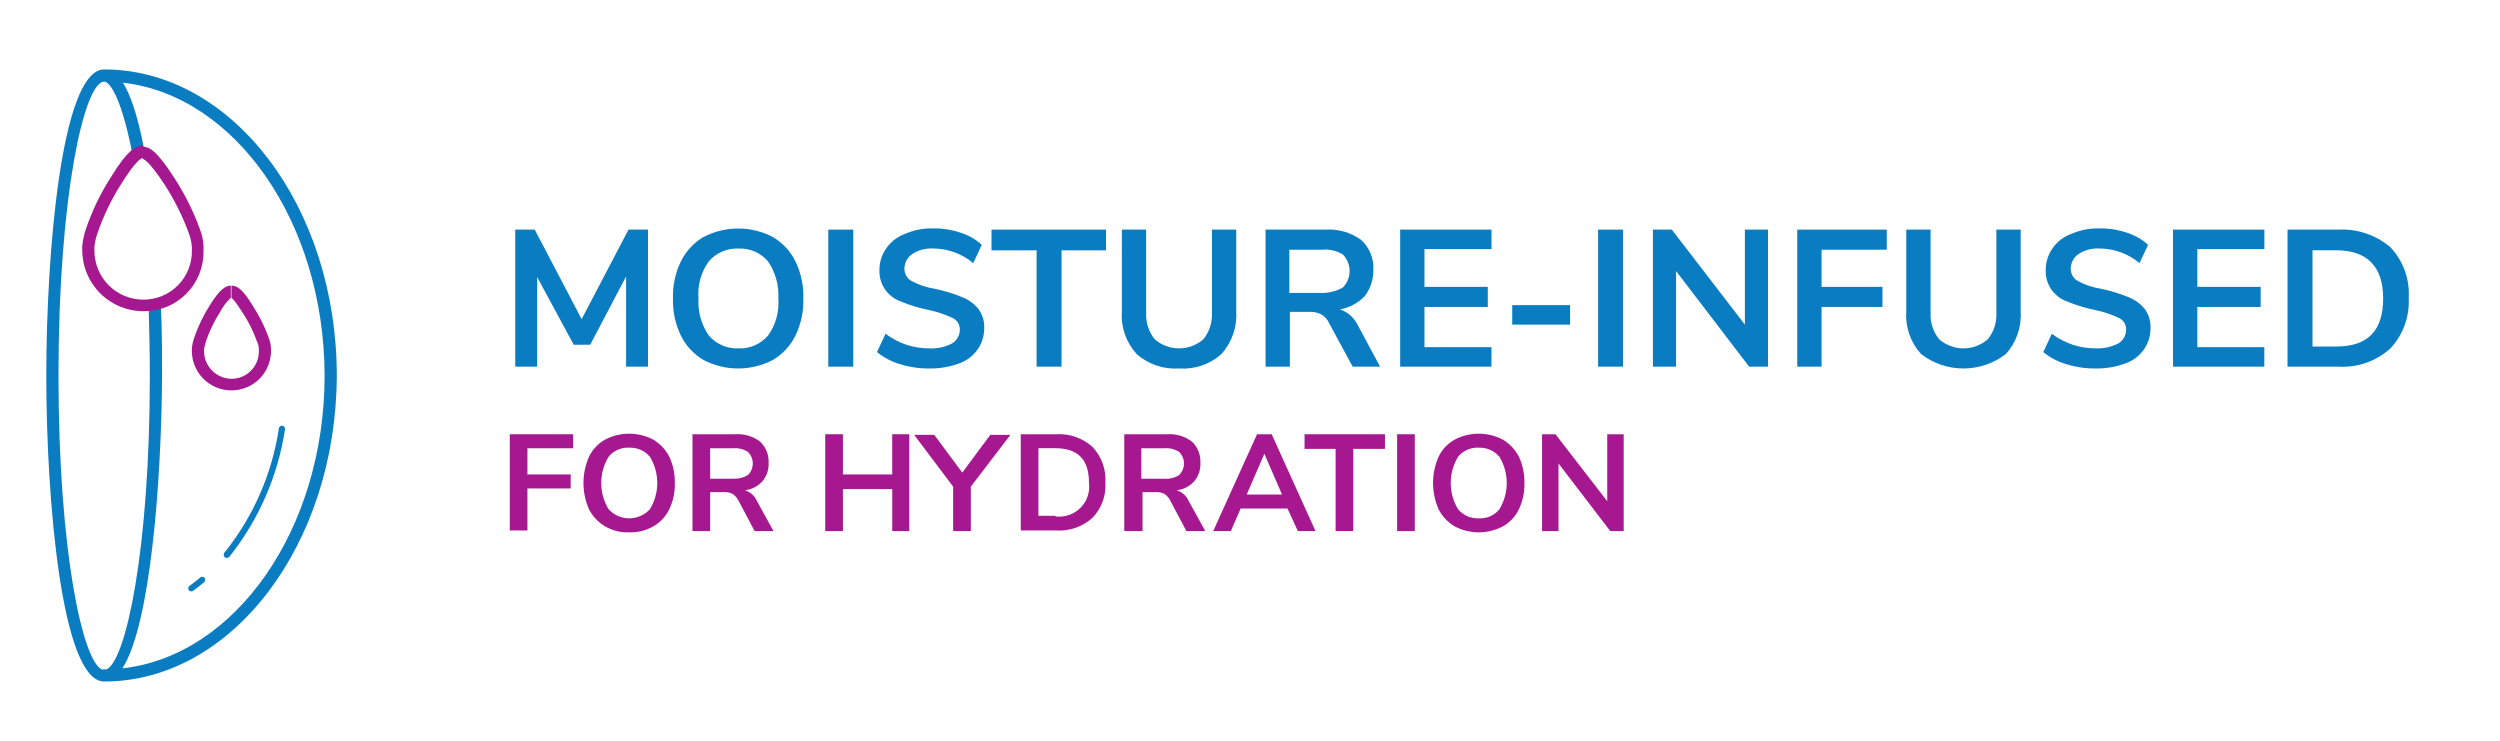 <svg viewBox="0 0 216 64" fill="none" xmlns="http://www.w3.org/2000/svg">
<path d="M75.774 30.416C76.362 30.9 77.042 31.258 77.774 31.468L77.775 31.467C78.592 31.725 79.445 31.849 80.301 31.835C81.162 31.85 82.018 31.708 82.827 31.414C83.486 31.194 84.057 30.77 84.458 30.204C84.837 29.665 85.039 29.021 85.037 28.362C85.065 27.781 84.898 27.207 84.563 26.731C84.192 26.26 83.701 25.896 83.142 25.679C82.36 25.358 81.549 25.111 80.721 24.942C80.02 24.832 79.343 24.601 78.721 24.258C78.541 24.148 78.394 23.993 78.292 23.809C78.191 23.624 78.139 23.416 78.142 23.206C78.146 22.956 78.21 22.71 78.329 22.491C78.448 22.27 78.618 22.083 78.826 21.943C79.358 21.601 79.984 21.435 80.615 21.469C81.885 21.471 83.113 21.918 84.088 22.732L84.825 21.153C84.296 20.67 83.667 20.311 82.983 20.101C82.221 19.843 81.42 19.718 80.615 19.733C79.783 19.712 78.957 19.873 78.194 20.207C77.531 20.446 76.96 20.888 76.563 21.47C76.184 22.009 75.982 22.653 75.984 23.312C75.956 23.91 76.123 24.5 76.458 24.996C76.796 25.478 77.273 25.845 77.826 26.048C78.608 26.369 79.419 26.616 80.247 26.785C80.956 26.931 81.644 27.16 82.299 27.469C82.49 27.556 82.651 27.698 82.763 27.875C82.875 28.053 82.933 28.259 82.93 28.469C82.932 28.713 82.87 28.953 82.75 29.165C82.63 29.378 82.456 29.555 82.246 29.679C81.663 29.983 81.009 30.129 80.352 30.1C79.655 30.106 78.962 29.999 78.3 29.784C77.658 29.563 77.054 29.244 76.511 28.837L75.774 30.416Z" fill="#0A7CC1"/>
<path fill-rule="evenodd" clip-rule="evenodd" d="M58.83 29C59.262 29.874 59.938 30.603 60.777 31.1C61.703 31.584 62.732 31.837 63.777 31.837C64.822 31.837 65.851 31.584 66.777 31.1C67.616 30.603 68.292 29.874 68.724 29C69.208 28.001 69.443 26.899 69.408 25.79C69.443 24.68 69.208 23.579 68.724 22.58C68.292 21.706 67.616 20.977 66.777 20.48C65.851 19.996 64.822 19.743 63.777 19.743C62.732 19.743 61.703 19.996 60.777 20.48C59.938 20.977 59.262 21.706 58.83 22.58C58.346 23.579 58.111 24.68 58.146 25.79C58.111 26.899 58.346 28.001 58.83 29ZM67.25 25.79C67.339 26.932 67.022 28.069 66.355 29L66.35 28.995C66.04 29.358 65.651 29.646 65.214 29.837C64.776 30.029 64.301 30.119 63.824 30.1C63.339 30.124 62.854 30.036 62.407 29.845C61.961 29.654 61.564 29.363 61.246 28.995C60.595 28.056 60.279 26.925 60.351 25.785C60.254 24.642 60.571 23.503 61.246 22.575C61.565 22.207 61.963 21.917 62.41 21.727C62.858 21.536 63.343 21.45 63.829 21.475C64.306 21.456 64.781 21.546 65.219 21.737C65.656 21.929 66.045 22.217 66.355 22.58C66.999 23.522 67.314 24.651 67.25 25.79Z" fill="#0A7CC1"/>
<path d="M55.988 31.679V19.839H54.304L50.253 27.574L46.201 19.839H44.517V31.679H46.411V23.939L49.569 29.784H50.994L54.094 23.891V31.679H55.988Z" fill="#0A7CC1"/>
<path d="M73.721 19.839H71.564V31.679H73.721V19.839Z" fill="#0A7CC1"/>
<path d="M85.666 21.628V19.839H95.559V21.628H91.718V31.679H89.561V21.628H85.666Z" fill="#0A7CC1"/>
<path d="M97.182 28.86C97.399 29.493 97.742 30.076 98.19 30.573H98.182C98.682 31.017 99.264 31.357 99.897 31.574C100.529 31.791 101.198 31.88 101.865 31.836C102.532 31.885 103.203 31.798 103.836 31.581C104.468 31.364 105.051 31.021 105.548 30.573C105.992 30.073 106.332 29.491 106.549 28.858C106.766 28.226 106.855 27.557 106.811 26.89V19.839H104.711V26.995C104.76 27.831 104.497 28.656 103.974 29.31C103.391 29.819 102.643 30.1 101.869 30.1C101.095 30.1 100.347 29.819 99.764 29.31C99.241 28.656 98.978 27.831 99.027 26.995V19.839H96.927V26.89C96.878 27.557 96.965 28.228 97.182 28.86Z" fill="#0A7CC1"/>
<path fill-rule="evenodd" clip-rule="evenodd" d="M119.238 31.679H116.87L114.818 27.89C114.677 27.576 114.437 27.317 114.134 27.153C113.808 26.992 113.445 26.92 113.082 26.943H111.445V31.679H109.345V19.839H114.554C115.645 19.773 116.724 20.089 117.606 20.734C117.961 21.059 118.24 21.459 118.422 21.905C118.604 22.351 118.684 22.831 118.658 23.312C118.672 24.128 118.413 24.924 117.921 25.575C117.345 26.183 116.589 26.588 115.764 26.733C116.093 26.84 116.397 27.012 116.659 27.238C116.921 27.464 117.135 27.74 117.29 28.049L119.238 31.679ZM116.028 24.838C116.399 24.458 116.607 23.948 116.607 23.418C116.607 22.887 116.399 22.377 116.028 21.997C115.496 21.66 114.866 21.512 114.239 21.576H111.398V25.312H114.239C114.866 25.31 115.482 25.147 116.028 24.838Z" fill="#0A7CC1"/>
<path d="M128.867 19.839H120.974V31.679H128.862V29.994H123.074V26.521H128.546V24.785H123.074V21.523H128.867V19.839Z" fill="#0A7CC1"/>
<path d="M135.655 26.364H130.656V28.048H135.655V26.364Z" fill="#0A7CC1"/>
<path d="M138.076 19.839H140.233V31.679H138.076V19.839Z" fill="#0A7CC1"/>
<path d="M152.757 19.839V31.679H151.126L144.812 23.417V31.679H142.812V19.839H144.443L150.757 28.048V19.839H152.757Z" fill="#0A7CC1"/>
<path d="M163.018 19.839H155.283V31.679H157.383V26.521H162.645V24.785H157.383V21.575H163.018V19.839Z" fill="#0A7CC1"/>
<path d="M165.965 30.573C165.517 30.076 165.174 29.493 164.957 28.86C164.74 28.228 164.653 27.557 164.702 26.89V19.839H166.802V26.995C166.753 27.831 167.016 28.656 167.539 29.31C168.122 29.819 168.87 30.1 169.644 30.1C170.418 30.1 171.166 29.819 171.749 29.31C172.272 28.656 172.535 27.831 172.486 26.995V19.839H174.586V26.89C174.63 27.557 174.541 28.226 174.324 28.858C174.107 29.491 173.767 30.073 173.323 30.573C172.27 31.392 170.974 31.837 169.64 31.837C168.305 31.837 167.009 31.392 165.956 30.573H165.965Z" fill="#0A7CC1"/>
<path d="M176.541 30.416C177.129 30.9 177.809 31.258 178.541 31.468L178.542 31.467C179.359 31.725 180.212 31.849 181.068 31.835C181.929 31.85 182.785 31.708 183.594 31.414C184.253 31.194 184.824 30.77 185.225 30.204C185.604 29.665 185.806 29.021 185.804 28.362C185.832 27.781 185.665 27.207 185.33 26.731C184.959 26.26 184.468 25.896 183.909 25.679C183.127 25.358 182.316 25.111 181.488 24.942C180.787 24.832 180.11 24.601 179.488 24.258C179.309 24.148 179.161 23.993 179.059 23.809C178.958 23.624 178.906 23.416 178.909 23.206C178.913 22.956 178.977 22.71 179.096 22.491C179.215 22.27 179.386 22.083 179.593 21.943C180.125 21.601 180.751 21.435 181.382 21.469C182.652 21.471 183.88 21.918 184.855 22.732L185.592 21.153C185.063 20.67 184.434 20.311 183.75 20.101C182.988 19.843 182.187 19.718 181.382 19.733C180.55 19.712 179.724 19.873 178.961 20.207C178.298 20.446 177.727 20.888 177.33 21.47C176.951 22.009 176.749 22.653 176.751 23.312C176.723 23.91 176.89 24.5 177.225 24.996C177.563 25.478 178.04 25.845 178.593 26.048C179.375 26.369 180.186 26.616 181.014 26.785C181.723 26.931 182.412 27.16 183.066 27.469C183.257 27.556 183.418 27.698 183.53 27.875C183.642 28.053 183.7 28.259 183.697 28.469C183.699 28.713 183.637 28.953 183.517 29.165C183.397 29.378 183.223 29.555 183.013 29.679C182.428 29.977 181.776 30.122 181.119 30.1C180.422 30.106 179.73 29.999 179.067 29.784C178.425 29.563 177.821 29.244 177.278 28.837L176.541 30.416Z" fill="#0A7CC1"/>
<path d="M187.749 19.839H195.642V21.523H189.849V24.785H195.321V26.521H189.849V29.994H195.637V31.679H187.749V19.839Z" fill="#0A7CC1"/>
<path fill-rule="evenodd" clip-rule="evenodd" d="M202.009 19.839H197.642V31.678H202.009C202.831 31.731 203.654 31.618 204.432 31.347C205.209 31.076 205.924 30.651 206.534 30.099C207.077 29.515 207.497 28.827 207.769 28.076C208.04 27.326 208.157 26.529 208.113 25.732C208.162 24.935 208.047 24.136 207.776 23.385C207.504 22.634 207.081 21.947 206.534 21.365C205.277 20.296 203.657 19.75 202.009 19.839ZM205.904 25.782C205.904 28.571 204.588 29.939 201.852 29.939H199.8V21.625H201.852C204.536 21.625 205.904 23.046 205.904 25.782Z" fill="#0A7CC1"/>
<path fill-rule="evenodd" clip-rule="evenodd" d="M50.885 43.994C51.196 44.602 51.67 45.112 52.253 45.467H52.262C52.896 45.843 53.626 46.025 54.362 45.993C55.098 46.019 55.825 45.836 56.462 45.467C57.057 45.126 57.534 44.612 57.83 43.993C58.164 43.287 58.327 42.511 58.304 41.73C58.321 40.949 58.159 40.175 57.83 39.467C57.519 38.86 57.046 38.351 56.463 37.996C55.815 37.651 55.092 37.47 54.358 37.47C53.624 37.47 52.901 37.651 52.253 37.996C51.658 38.337 51.181 38.851 50.885 39.469C50.573 40.182 50.411 40.953 50.411 41.731C50.411 42.51 50.573 43.281 50.885 43.994ZM56.787 41.731C56.787 42.529 56.569 43.312 56.156 43.994C55.929 44.243 55.653 44.441 55.345 44.577C55.037 44.713 54.704 44.783 54.367 44.783C54.03 44.783 53.697 44.713 53.389 44.577C53.081 44.441 52.805 44.243 52.578 43.994C52.165 43.312 51.947 42.529 51.947 41.731C51.947 40.934 52.165 40.151 52.578 39.469C52.792 39.205 53.066 38.995 53.377 38.858C53.688 38.721 54.028 38.66 54.367 38.68C54.706 38.665 55.043 38.729 55.354 38.865C55.664 39.002 55.938 39.209 56.156 39.469C56.569 40.151 56.787 40.934 56.787 41.731Z" fill="#A51890"/>
<path d="M49.516 37.519H44.044V45.833H45.57V42.202H49.306V40.992H45.57V38.729H49.516V37.519Z" fill="#A51890"/>
<path fill-rule="evenodd" clip-rule="evenodd" d="M66.83 45.886H65.199L63.778 43.202C63.662 42.993 63.5 42.813 63.304 42.676C63.075 42.563 62.822 42.508 62.567 42.518H61.357V45.886H59.83V37.519H63.513C64.285 37.462 65.051 37.686 65.67 38.15C65.918 38.386 66.113 38.672 66.24 38.99C66.367 39.308 66.424 39.65 66.407 39.992C66.436 40.566 66.248 41.129 65.881 41.571C65.488 42.014 64.944 42.296 64.355 42.36C64.589 42.431 64.805 42.552 64.987 42.716C65.169 42.88 65.312 43.081 65.407 43.307L66.83 45.886ZM64.62 41.045C64.753 40.915 64.859 40.759 64.931 40.587C65.003 40.416 65.04 40.231 65.04 40.045C65.04 39.859 65.003 39.674 64.931 39.503C64.859 39.331 64.753 39.175 64.62 39.045C64.245 38.803 63.801 38.692 63.357 38.729H61.357V41.36H63.357C63.8 41.382 64.24 41.273 64.62 41.045Z" fill="#A51890"/>
<path d="M78.563 45.886V37.519H77.089V40.992H72.827V37.519H71.301V45.886H72.828V42.255H77.09V45.886H78.563Z" fill="#A51890"/>
<path d="M83.878 42.045V45.886H82.352V42.045L78.984 37.572H80.72L83.141 40.834L85.562 37.572H87.298L83.878 42.045Z" fill="#A51890"/>
<path fill-rule="evenodd" clip-rule="evenodd" d="M91.244 37.519H88.192V45.833H91.244C91.817 45.871 92.393 45.792 92.935 45.602C93.478 45.412 93.976 45.115 94.401 44.728C94.787 44.324 95.085 43.844 95.275 43.319C95.466 42.793 95.544 42.234 95.506 41.676C95.539 41.119 95.458 40.561 95.268 40.036C95.078 39.511 94.783 39.031 94.401 38.624C93.976 38.237 93.478 37.94 92.935 37.75C92.393 37.56 91.817 37.481 91.244 37.519ZM92.368 44.494C91.991 44.625 91.588 44.668 91.192 44.619V44.566H89.719V38.725H91.192C93.139 38.725 94.086 39.725 94.086 41.672C94.142 42.068 94.107 42.471 93.982 42.85C93.858 43.23 93.647 43.575 93.367 43.861C93.087 44.145 92.745 44.362 92.368 44.494Z" fill="#A51890"/>
<path fill-rule="evenodd" clip-rule="evenodd" d="M104.137 45.886H102.506L101.085 43.202C100.969 42.993 100.807 42.813 100.611 42.676C100.382 42.563 100.129 42.508 99.874 42.518H98.716V45.886H97.137V37.519H100.82C101.592 37.462 102.358 37.686 102.977 38.15C103.225 38.386 103.42 38.672 103.547 38.99C103.674 39.308 103.731 39.65 103.714 39.992C103.743 40.566 103.555 41.129 103.188 41.571C102.795 42.014 102.251 42.296 101.662 42.36C101.896 42.431 102.112 42.552 102.294 42.716C102.476 42.88 102.619 43.081 102.714 43.307L104.137 45.886ZM101.874 41.045C102.007 40.915 102.113 40.759 102.185 40.587C102.257 40.416 102.294 40.231 102.294 40.045C102.294 39.859 102.257 39.674 102.185 39.503C102.113 39.331 102.007 39.175 101.874 39.045C101.499 38.803 101.055 38.692 100.611 38.729H98.611V41.36H100.611C101.055 41.397 101.499 41.287 101.874 41.045Z" fill="#A51890"/>
<path fill-rule="evenodd" clip-rule="evenodd" d="M107.188 43.939H111.24L112.135 45.886H113.661L109.872 37.519H108.609L104.82 45.886H106.346L107.188 43.939ZM109.24 39.203L110.766 42.729H107.714L109.24 39.203Z" fill="#A51890"/>
<path d="M115.397 38.782H112.713V37.519H119.659V38.782H116.923V45.882H115.397V38.782Z" fill="#A51890"/>
<path d="M120.711 37.519H122.237V45.886H120.711V37.519Z" fill="#A51890"/>
<path fill-rule="evenodd" clip-rule="evenodd" d="M125.658 45.467C125.075 45.112 124.601 44.602 124.29 43.994C123.978 43.281 123.816 42.51 123.816 41.731C123.816 40.953 123.978 40.182 124.29 39.469C124.586 38.851 125.063 38.337 125.658 37.996C126.306 37.651 127.029 37.47 127.763 37.47C128.497 37.47 129.22 37.651 129.868 37.996C130.451 38.351 130.925 38.861 131.236 39.469C131.565 40.177 131.727 40.951 131.71 41.732C131.733 42.513 131.57 43.289 131.236 43.995C130.94 44.613 130.463 45.127 129.868 45.468C129.22 45.813 128.497 45.994 127.763 45.994C127.029 45.994 126.306 45.812 125.658 45.467ZM129.552 43.995C129.965 43.313 130.183 42.53 130.183 41.733C130.183 40.935 129.965 40.152 129.552 39.47C129.334 39.21 129.06 39.003 128.75 38.867C128.439 38.73 128.102 38.666 127.763 38.681C127.424 38.661 127.084 38.722 126.773 38.859C126.462 38.996 126.188 39.206 125.974 39.47C125.561 40.152 125.343 40.935 125.343 41.733C125.343 42.53 125.561 43.313 125.974 43.995C126.191 44.255 126.466 44.462 126.776 44.599C127.087 44.735 127.424 44.799 127.763 44.784C128.102 44.804 128.442 44.743 128.753 44.606C129.064 44.469 129.338 44.259 129.552 43.995Z" fill="#A51890"/>
<path d="M140.286 45.886V37.519H138.866V43.307L134.393 37.519H133.235V45.886H134.655V40.045L139.128 45.886H140.286Z" fill="#A51890"/>
<path d="M16.524 51.095C16.483 51.094 16.444 51.084 16.407 51.066C16.371 51.048 16.339 51.022 16.314 50.99C16.293 50.962 16.278 50.931 16.269 50.898C16.26 50.864 16.258 50.829 16.263 50.795C16.268 50.761 16.28 50.728 16.298 50.698C16.316 50.668 16.339 50.642 16.367 50.622C16.695 50.393 17.011 50.147 17.314 49.885C17.37 49.843 17.44 49.825 17.509 49.835C17.578 49.845 17.641 49.882 17.683 49.938C17.724 49.993 17.742 50.063 17.733 50.133C17.723 50.202 17.686 50.264 17.63 50.306C17.327 50.568 17.011 50.814 16.683 51.043C16.662 51.063 16.637 51.078 16.61 51.087C16.583 51.097 16.554 51.099 16.525 51.096L16.524 51.095Z" fill="#0A7CC1"/>
<path d="M19.49 48.192C19.517 48.202 19.546 48.205 19.575 48.201L19.571 48.203C19.632 48.203 19.676 48.185 19.712 48.17C19.737 48.159 19.759 48.15 19.781 48.15C22.338 44.956 24.008 41.145 24.622 37.1C24.636 37.03 24.622 36.958 24.582 36.899C24.543 36.84 24.481 36.798 24.412 36.785C24.342 36.771 24.269 36.785 24.21 36.824C24.151 36.864 24.11 36.925 24.096 36.995C23.508 40.947 21.874 44.671 19.364 47.78C19.334 47.839 19.323 47.907 19.332 47.972C19.342 48.038 19.372 48.099 19.417 48.148C19.438 48.168 19.463 48.183 19.49 48.192Z" fill="#0A7CC1"/>
<path fill-rule="evenodd" clip-rule="evenodd" d="M9.007 58.883L9 58.883C5.317 58.883 4 43.097 4 32.468C4 21.926 5.295 6.26 8.91 6.003C8.939 5.999 8.969 5.998 8.999 6C20.099 6 29.099 17.892 29.099 32.468C29.046 47.04 20.052 58.877 9.007 58.883ZM10.577 57.744C20.318 56.671 28.047 45.752 28.047 32.416C27.998 19.199 20.339 8.25 10.622 7.144C11.215 8.092 11.877 9.827 12.473 13C12.491 13.07 12.494 13.144 12.482 13.216C12.471 13.287 12.445 13.356 12.406 13.418C12.367 13.479 12.316 13.532 12.256 13.573C12.196 13.614 12.129 13.643 12.057 13.657C11.986 13.671 11.912 13.671 11.841 13.656C11.77 13.641 11.703 13.611 11.643 13.57C11.584 13.528 11.534 13.475 11.495 13.413C11.457 13.351 11.432 13.282 11.421 13.21C10.472 8.368 9.472 7.052 9 7.052L8.999 7.052C8.991 7.052 8.983 7.053 8.975 7.053C7.294 7.146 5.053 16.811 5.053 32.467C5.053 47.712 7.177 57.276 8.842 57.855C8.892 57.839 8.945 57.831 8.999 57.831C9.073 57.831 9.147 57.83 9.221 57.829C10.876 57.037 12.945 47.522 12.945 32.468C12.945 30.368 12.892 28.311 12.84 26.368C12.84 26.229 12.895 26.095 12.994 25.996C13.093 25.897 13.226 25.842 13.366 25.842C13.505 25.842 13.639 25.897 13.738 25.996C13.837 26.095 13.892 26.229 13.892 26.368C14 28.311 14 30.416 14 32.521C13.954 41.398 13.021 53.938 10.577 57.744Z" fill="#0A7CC1"/>
<path fill-rule="evenodd" clip-rule="evenodd" d="M8.673 25.361C9.67 26.347 11.017 26.898 12.42 26.891L12.426 26.887C13.109 26.893 13.787 26.763 14.419 26.503C15.051 26.242 15.624 25.858 16.105 25.372C16.586 24.887 16.965 24.309 17.218 23.675C17.472 23.04 17.596 22.361 17.583 21.678V21.26C17.559 20.755 17.452 20.257 17.267 19.787C16.701 18.234 15.96 16.751 15.057 15.367C13.525 12.965 12.884 12.697 12.367 12.684V12.579C11.788 12.579 11.051 12.894 9.578 15.315C8.681 16.714 7.957 18.215 7.421 19.788C7.26 20.265 7.154 20.76 7.105 21.261V21.629C7.112 23.032 7.676 24.374 8.673 25.361ZM12.321 13.639V13.733C12.373 13.733 12.794 13.786 14.215 15.943C15.071 17.263 15.775 18.675 16.315 20.153C16.463 20.541 16.552 20.949 16.578 21.363V21.626C16.591 22.185 16.491 22.74 16.284 23.26C16.078 23.779 15.769 24.252 15.376 24.649C14.983 25.047 14.515 25.361 13.998 25.574C13.481 25.787 12.927 25.894 12.368 25.888C11.252 25.885 10.183 25.44 9.395 24.651C8.606 23.863 8.161 22.794 8.158 21.678V21.314C8.195 20.918 8.284 20.529 8.421 20.156C8.933 18.659 9.622 17.228 10.473 15.894C11.655 13.984 12.169 13.685 12.321 13.639Z" fill="#A51890"/>
<path fill-rule="evenodd" clip-rule="evenodd" d="M18.686 33.472C19.102 33.644 19.547 33.732 19.996 33.731L19.997 33.729C20.446 33.73 20.892 33.642 21.307 33.471C21.722 33.299 22.1 33.047 22.417 32.729C22.735 32.412 22.987 32.034 23.159 31.619C23.33 31.203 23.418 30.758 23.417 30.309V30.099C23.398 29.774 23.327 29.455 23.207 29.152C22.858 28.19 22.399 27.272 21.839 26.416C20.944 24.943 20.471 24.68 19.997 24.68V25.734H19.971C19.961 25.731 19.952 25.729 19.944 25.729V24.682C19.523 24.682 18.997 24.945 18.102 26.418C17.559 27.276 17.117 28.194 16.786 29.154C16.68 29.46 16.609 29.778 16.576 30.101V30.311C16.575 30.76 16.663 31.206 16.834 31.621C17.006 32.036 17.258 32.414 17.576 32.731C17.893 33.049 18.271 33.301 18.686 33.472ZM19.944 25.729C19.556 26.091 19.236 26.519 18.997 26.992C18.489 27.78 18.083 28.628 17.787 29.518L17.629 30.149V30.307C17.623 30.942 17.869 31.553 18.313 32.006C18.757 32.46 19.362 32.72 19.997 32.728C20.308 32.729 20.617 32.669 20.905 32.55C21.193 32.432 21.454 32.258 21.674 32.037C21.895 31.817 22.069 31.556 22.187 31.268C22.306 30.98 22.366 30.671 22.365 30.36V30.202C22.369 29.965 22.315 29.73 22.207 29.518C21.893 28.627 21.469 27.778 20.944 26.992C20.362 26.07 20.092 25.774 19.971 25.734H19.944V25.729Z" fill="#A51890"/>
</svg>
